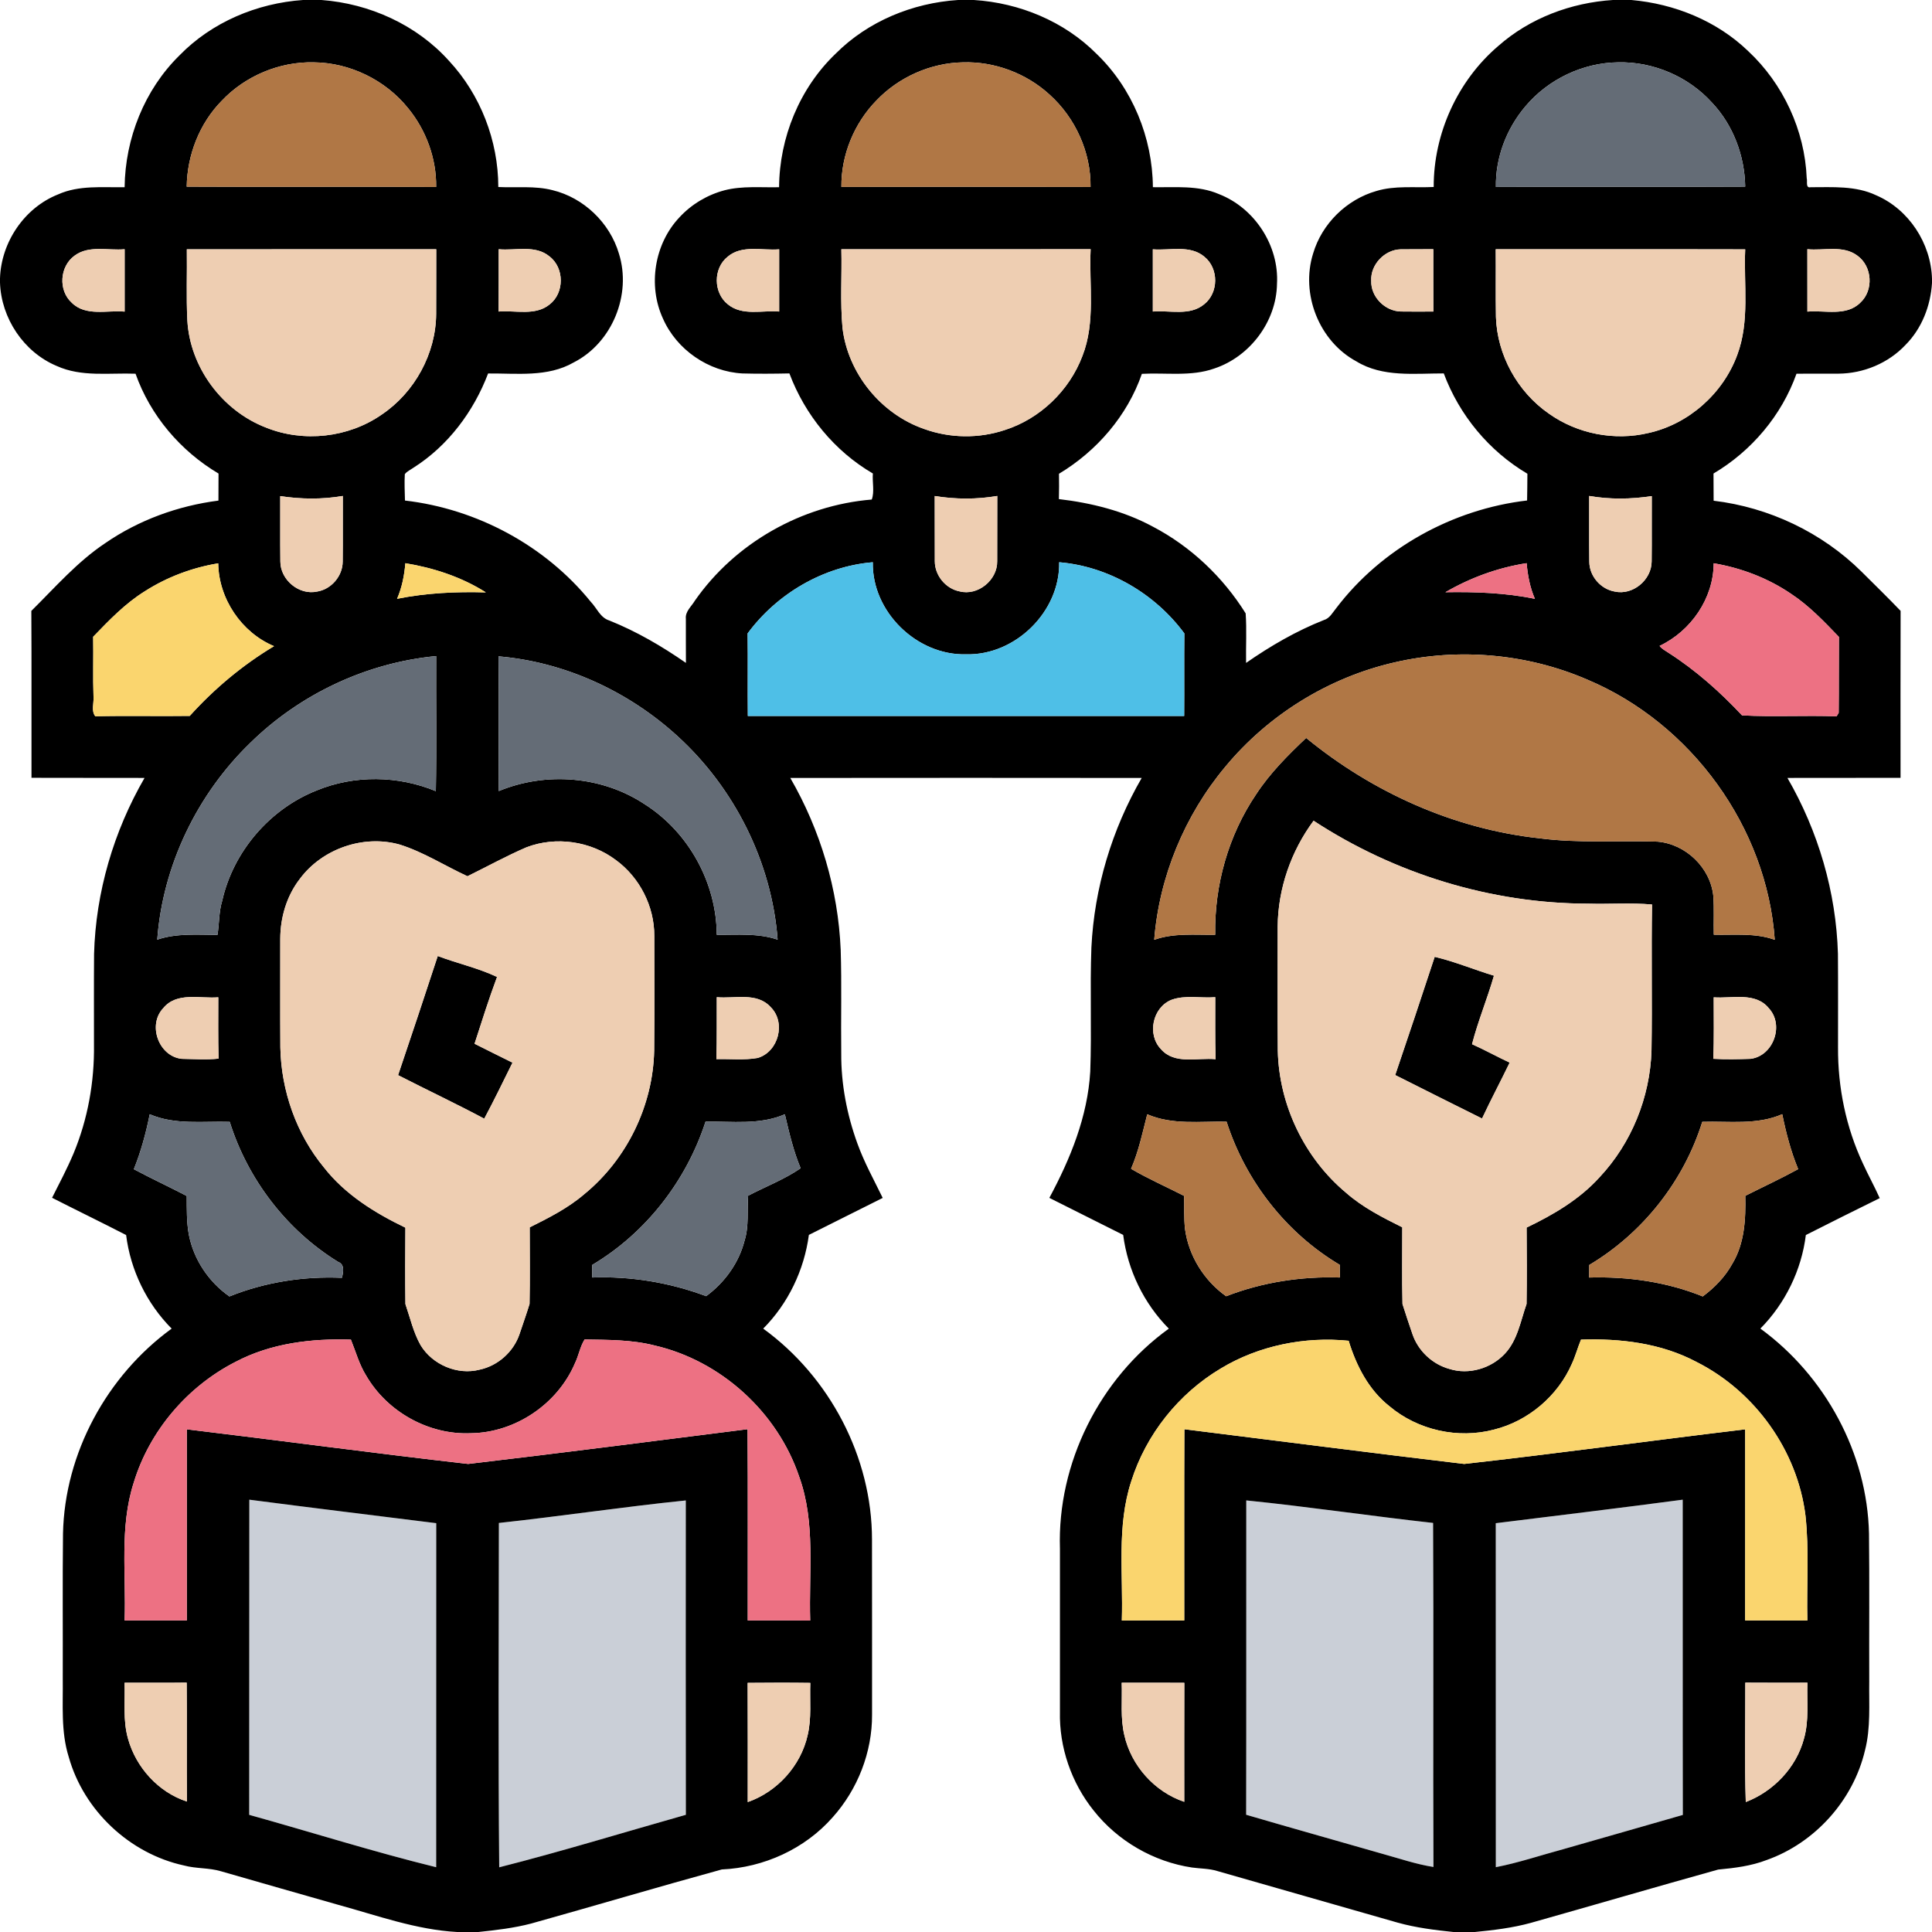 <svg xmlns="http://www.w3.org/2000/svg" width="640pt" height="640pt" viewBox="0 0 640 640"><g id="#cacfd7ff"><path fill="#cacfd7" opacity="1.00" d=" M 82.59 496.79 C 103.21 499.48 123.87 501.99 144.51 504.57 C 144.48 542.56 144.51 580.55 144.49 618.54 C 123.68 613.43 103.20 606.94 82.55 601.19 C 82.60 566.39 82.53 531.59 82.59 496.79 Z"></path><path fill="#cacfd7" opacity="1.00" d=" M 165.26 504.50 C 185.92 502.26 206.50 499.15 227.18 497.04 C 227.17 531.75 227.13 566.47 227.20 601.18 C 206.60 607.00 186.12 613.31 165.37 618.57 C 165.01 580.56 165.23 542.52 165.26 504.50 Z"></path><path fill="#cacfd7" opacity="1.00" d=" M 412.84 497.03 C 433.51 499.12 454.08 502.21 474.73 504.49 C 474.94 542.48 474.68 580.47 474.85 618.46 C 469.10 617.56 463.58 615.65 457.98 614.11 C 442.93 609.78 427.84 605.57 412.80 601.16 C 412.88 566.45 412.81 531.74 412.84 497.03 Z"></path><path fill="#cacfd7" opacity="1.00" d=" M 495.49 504.58 C 516.13 502.02 536.80 499.53 557.42 496.79 C 557.47 531.60 557.38 566.41 557.46 601.22 C 544.31 605.03 531.13 608.74 517.98 612.53 C 510.49 614.54 503.13 617.05 495.51 618.53 C 495.48 580.55 495.52 542.56 495.49 504.58 Z"></path></g><g id="#000000ff"><path fill="#000000" opacity="1.00" d=" M 100.39 0.00 L 106.49 0.00 C 122.44 1.19 138.00 8.20 148.74 20.16 C 159.18 31.39 165.06 46.63 165.07 61.95 C 171.04 62.25 177.14 61.48 183.01 62.99 C 193.36 65.49 202.00 73.79 205.02 83.99 C 209.31 97.59 202.79 113.58 190.05 120.06 C 181.42 125.03 171.19 123.64 161.69 123.72 C 156.90 136.33 148.41 147.69 136.94 154.95 C 135.98 155.64 134.81 156.11 134.10 157.08 C 133.93 159.99 134.08 162.90 134.15 165.81 C 157.95 168.57 180.59 180.70 195.69 199.34 C 197.71 201.43 198.85 204.64 201.85 205.55 C 210.85 209.15 219.26 214.07 227.22 219.59 C 227.22 214.72 227.18 209.85 227.20 204.98 C 226.94 202.57 229.03 200.92 230.16 199.02 C 243.48 179.88 265.57 167.38 288.78 165.48 C 289.75 162.88 288.91 159.68 289.15 156.85 C 276.42 149.42 266.66 137.46 261.50 123.70 C 256.32 123.81 251.13 123.85 245.95 123.71 C 234.70 123.12 224.16 115.86 219.62 105.55 C 214.56 94.59 216.77 80.77 225.08 71.99 C 229.08 67.65 234.36 64.52 240.06 63.02 C 245.95 61.52 252.07 62.16 258.08 62.02 C 258.20 45.58 264.87 29.21 276.79 17.81 C 287.49 7.05 302.32 0.97 317.38 0.00 L 322.62 0.00 C 337.70 0.95 352.53 7.06 363.24 17.83 C 375.12 29.25 381.79 45.59 381.91 62.01 C 389.24 62.13 396.92 61.30 403.84 64.32 C 415.63 68.92 423.76 81.40 423.02 94.07 C 422.82 106.52 414.04 118.16 402.26 122.07 C 394.54 124.81 386.26 123.40 378.26 123.84 C 373.44 137.72 363.34 149.41 350.80 156.94 C 350.85 159.73 350.85 162.53 350.77 165.33 C 361.52 166.59 372.22 169.25 381.81 174.41 C 394.43 181.00 405.12 191.13 412.64 203.19 C 413.02 208.64 412.68 214.13 412.78 219.60 C 420.84 213.99 429.38 209.03 438.52 205.41 C 440.47 204.87 441.41 202.95 442.61 201.50 C 457.69 181.64 481.17 168.68 505.87 165.79 C 505.95 162.84 505.93 159.88 505.97 156.93 C 493.26 149.42 483.42 137.52 478.27 123.70 C 468.55 123.69 458.03 125.04 449.33 119.72 C 436.95 113.05 430.77 97.34 434.99 83.97 C 437.90 74.10 446.08 66.09 455.95 63.27 C 462.12 61.40 468.60 62.26 474.93 61.94 C 474.88 44.26 482.84 26.75 496.29 15.26 C 506.75 6.00 520.44 0.88 534.31 0.00 L 540.41 0.00 C 554.69 1.26 568.70 6.90 579.10 16.92 C 590.70 27.75 597.87 43.19 598.50 59.06 C 598.81 59.99 598.01 62.42 599.81 62.02 C 607.09 62.03 614.72 61.47 621.50 64.69 C 632.34 69.36 639.66 80.60 640.00 92.35 L 640.00 93.75 C 639.53 101.31 636.62 108.83 631.23 114.25 C 625.54 120.31 617.29 123.73 609.00 123.78 C 604.37 123.81 599.73 123.74 595.11 123.80 C 590.20 137.62 580.21 149.41 567.62 156.86 C 567.62 159.86 567.63 162.86 567.66 165.87 C 585.97 168.05 603.51 176.36 616.63 189.34 C 620.97 193.66 625.36 197.94 629.60 202.36 C 629.54 220.79 629.58 239.23 629.58 257.67 C 617.09 257.71 604.60 257.66 592.11 257.70 C 602.33 275.36 608.25 295.53 608.84 315.94 C 608.92 326.29 608.86 336.64 608.87 346.98 C 608.79 360.21 611.51 373.50 617.15 385.50 C 618.90 389.34 620.96 393.04 622.68 396.90 C 614.49 400.91 606.35 405.01 598.21 409.12 C 596.77 420.74 591.38 431.78 583.15 440.11 C 604.61 455.76 618.56 481.38 619.13 508.02 C 619.31 524.34 619.15 540.66 619.21 556.98 C 619.10 564.59 619.73 572.35 617.81 579.80 C 613.92 596.37 601.25 610.48 585.22 616.16 C 580.08 618.14 574.60 618.81 569.16 619.32 C 548.45 625.09 527.82 631.13 507.13 636.97 C 501.07 638.64 494.81 639.39 488.56 640.00 L 481.47 640.00 C 475.27 639.36 469.06 638.58 463.04 636.91 C 443.11 631.19 423.17 625.53 403.24 619.80 C 400.53 618.96 397.66 619.02 394.87 618.64 C 382.16 616.74 370.26 609.87 362.30 599.78 C 354.92 590.59 350.84 578.79 351.12 567.01 C 351.12 549.01 351.12 531.01 351.12 513.02 C 350.21 484.72 364.26 456.66 387.19 440.13 C 378.91 431.79 373.57 420.73 372.07 409.08 C 363.93 404.97 355.75 400.93 347.61 396.81 C 354.59 383.84 360.29 369.86 361.16 354.98 C 361.67 341.28 361.03 327.56 361.54 313.86 C 362.50 294.15 368.33 274.78 378.20 257.71 C 339.40 257.66 300.60 257.67 261.80 257.71 C 271.79 275.01 277.65 294.67 278.49 314.64 C 278.85 326.09 278.53 337.55 278.67 349.00 C 278.61 359.12 280.55 369.22 284.00 378.73 C 286.25 385.01 289.50 390.85 292.41 396.83 C 284.26 400.93 276.09 404.97 267.95 409.08 C 266.40 420.71 261.10 431.79 252.82 440.12 C 274.85 456.10 288.86 482.69 288.86 509.98 C 288.90 529.31 288.87 548.65 288.88 567.98 C 288.95 580.41 284.13 592.73 275.85 601.98 C 266.63 612.48 253.01 618.66 239.11 619.28 C 218.01 625.07 197.03 631.31 175.95 637.20 C 170.23 638.70 164.33 639.38 158.46 640.00 L 151.43 640.00 C 137.82 639.25 124.98 634.53 111.96 630.97 C 99.06 627.28 86.15 623.63 73.27 619.90 C 69.26 618.68 64.97 619.06 60.93 617.96 C 42.95 614.05 27.73 599.75 22.77 582.01 C 20.12 573.60 20.91 564.71 20.79 556.03 C 20.84 540.02 20.69 524.01 20.87 508.00 C 21.43 481.37 35.40 455.74 56.86 440.12 C 48.60 431.80 43.23 420.75 41.78 409.12 C 33.65 404.93 25.41 400.94 17.25 396.78 C 19.69 391.94 22.23 387.15 24.34 382.15 C 29.08 370.77 31.30 358.39 31.13 346.07 C 31.14 336.06 31.08 326.05 31.16 316.03 C 31.71 295.59 37.65 275.38 47.88 257.70 C 35.40 257.65 22.91 257.72 10.43 257.66 C 10.39 239.23 10.49 220.80 10.38 202.37 C 18.26 194.58 25.61 186.08 34.90 179.90 C 46.01 172.25 59.01 167.54 72.36 165.83 C 72.36 162.84 72.37 159.85 72.39 156.87 C 59.80 149.40 49.79 137.64 44.90 123.80 C 36.18 123.47 27.00 124.97 18.79 121.23 C 7.86 116.66 0.40 105.43 0.00 93.64 L 0.00 92.22 C 0.38 80.25 8.06 68.83 19.24 64.40 C 26.17 61.28 33.91 62.14 41.28 62.02 C 41.47 45.86 47.84 29.77 59.40 18.40 C 70.12 7.36 85.12 1.05 100.39 0.00 M 73.44 33.39 C 66.06 40.91 62.02 51.34 61.85 61.83 C 89.39 61.99 116.94 61.76 144.48 61.94 C 144.60 52.52 141.17 43.13 135.20 35.86 C 127.70 26.52 115.93 20.77 103.96 20.65 C 92.60 20.37 81.24 25.14 73.44 33.39 M 290.33 33.28 C 282.94 40.84 278.63 51.34 278.72 61.92 C 306.23 61.86 333.75 61.85 361.26 61.93 C 361.39 50.40 356.23 39.02 347.67 31.33 C 339.96 24.27 329.45 20.33 318.99 20.65 C 308.27 20.84 297.73 25.53 290.33 33.28 M 505.32 35.22 C 499.05 42.59 495.37 52.23 495.54 61.93 C 523.06 61.77 550.59 61.98 578.12 61.82 C 577.94 51.61 574.16 41.44 567.11 33.99 C 559.29 25.35 547.63 20.37 535.99 20.65 C 524.30 20.79 512.83 26.28 505.32 35.22 M 165.20 82.56 C 165.17 89.44 165.24 96.32 165.17 103.20 C 170.77 102.74 177.30 104.72 182.05 100.86 C 187.01 97.05 186.99 88.74 182.03 84.95 C 177.31 81.01 170.79 83.09 165.20 82.56 M 454.24 93.05 C 454.07 98.34 458.78 103.07 464.02 103.19 C 467.61 103.26 471.22 103.20 474.82 103.20 C 474.77 96.32 474.82 89.44 474.80 82.55 C 471.18 82.60 467.56 82.53 463.95 82.59 C 458.64 82.73 453.93 87.70 454.24 93.05 M 24.70 84.69 C 19.76 88.25 19.23 96.18 23.78 100.29 C 28.43 104.90 35.47 102.70 41.29 103.22 C 41.28 96.33 41.28 89.45 41.29 82.56 C 35.78 83.07 29.49 81.13 24.70 84.69 M 61.89 82.59 C 62.00 90.42 61.67 98.27 62.06 106.09 C 62.91 121.67 73.60 136.05 88.12 141.64 C 100.55 146.65 115.40 145.01 126.41 137.36 C 137.35 130.02 144.42 117.14 144.48 103.94 C 144.54 96.81 144.47 89.68 144.51 82.56 C 116.97 82.60 89.43 82.54 61.89 82.59 M 241.07 85.02 C 236.20 88.87 236.27 97.02 241.14 100.84 C 245.92 104.74 252.48 102.73 258.11 103.20 C 258.11 96.33 258.11 89.46 258.11 82.59 C 252.45 83.06 245.83 81.01 241.07 85.02 M 278.71 82.57 C 278.92 91.24 278.29 99.97 279.09 108.61 C 280.87 123.68 291.82 137.15 306.14 142.10 C 314.68 145.20 324.26 145.32 332.88 142.44 C 344.55 138.71 354.23 129.39 358.56 117.94 C 362.99 106.67 360.72 94.34 361.29 82.55 C 333.76 82.59 306.24 82.57 278.71 82.57 M 381.89 82.59 C 381.89 89.46 381.88 96.33 381.89 103.20 C 387.52 102.73 394.10 104.75 398.87 100.81 C 403.72 97.01 403.77 88.95 398.99 85.06 C 394.22 81.02 387.57 83.05 381.89 82.59 M 495.48 82.56 C 495.55 90.03 495.42 97.51 495.55 104.98 C 495.94 117.60 502.68 129.80 513.05 136.99 C 522.49 143.73 534.86 146.13 546.15 143.42 C 559.43 140.45 570.79 130.35 575.48 117.59 C 579.68 106.41 577.60 94.25 578.12 82.60 C 550.57 82.53 523.03 82.61 495.48 82.56 M 598.71 82.55 C 598.73 89.44 598.70 96.33 598.72 103.22 C 604.54 102.71 611.59 104.89 616.24 100.28 C 620.74 96.16 620.23 88.24 615.30 84.70 C 610.52 81.10 604.21 83.10 598.71 82.55 M 92.83 164.34 C 92.87 171.56 92.78 178.79 92.87 186.02 C 92.89 192.11 99.08 197.27 105.06 195.96 C 109.76 195.21 113.51 190.81 113.52 186.05 C 113.60 178.80 113.52 171.54 113.56 164.29 C 106.70 165.47 99.70 165.38 92.83 164.34 M 526.44 164.29 C 526.48 171.56 526.39 178.83 526.48 186.10 C 526.49 190.83 530.25 195.17 534.90 195.96 C 540.89 197.30 547.09 192.11 547.13 186.02 C 547.22 178.80 547.12 171.57 547.17 164.34 C 540.29 165.38 533.30 165.48 526.44 164.29 M 309.64 164.31 C 309.68 171.51 309.63 178.72 309.67 185.93 C 309.67 190.63 313.26 195.00 317.87 195.90 C 323.93 197.48 330.43 192.15 330.33 185.93 C 330.38 178.72 330.31 171.50 330.36 164.29 C 323.50 165.46 316.51 165.42 309.64 164.31 M 47.98 195.86 C 41.47 199.90 36.14 205.47 30.86 210.94 C 30.98 217.62 30.74 224.30 30.98 230.98 C 31.11 233.06 30.17 235.48 31.57 237.28 C 42.00 237.03 52.43 237.30 62.86 237.15 C 70.98 228.15 80.38 220.28 90.78 214.05 C 79.98 209.54 72.44 198.31 72.29 186.61 C 63.67 188.03 55.34 191.15 47.98 195.86 M 134.28 186.57 C 133.95 190.61 133.15 194.62 131.54 198.36 C 141.21 196.42 151.10 195.95 160.95 196.24 C 152.91 191.14 143.65 188.11 134.28 186.57 M 247.66 209.83 C 247.78 218.95 247.63 228.06 247.73 237.17 C 295.91 237.19 344.09 237.19 392.27 237.18 C 392.35 228.06 392.23 218.94 392.33 209.83 C 382.62 196.65 367.24 187.63 350.87 186.25 C 351.18 202.61 336.34 217.17 320.02 216.75 C 303.70 217.17 288.79 202.63 289.13 186.25 C 272.76 187.62 257.37 196.66 247.66 209.83 M 478.81 196.18 C 488.73 196.02 498.70 196.36 508.45 198.37 C 506.83 194.62 506.06 190.61 505.72 186.56 C 496.23 188.03 487.10 191.36 478.81 196.18 M 549.76 213.96 C 550.51 214.99 551.71 215.56 552.75 216.27 C 561.75 222.04 569.79 229.19 577.08 236.98 C 587.46 237.53 597.96 236.91 608.39 237.29 C 608.56 237.00 608.92 236.43 609.09 236.14 C 609.18 227.76 609.10 219.37 609.17 210.99 C 604.24 205.86 599.29 200.65 593.32 196.72 C 585.65 191.50 576.81 188.14 567.68 186.59 C 567.65 198.20 560.15 209.04 549.76 213.96 M 461.99 219.42 C 440.19 224.39 420.18 236.76 405.92 253.97 C 392.44 270.07 384.02 290.38 382.35 311.32 C 388.84 309.01 395.80 309.74 402.55 309.66 C 402.26 293.25 406.90 276.73 416.12 263.11 C 420.69 256.11 426.64 250.17 432.68 244.45 C 454.66 262.46 481.59 274.61 509.93 277.69 C 522.90 279.38 536.00 278.41 549.03 278.80 C 558.42 279.55 566.66 287.48 567.57 296.89 C 567.86 301.13 567.62 305.38 567.72 309.63 C 574.47 309.80 581.42 308.97 587.91 311.32 C 585.30 274.06 560.27 239.68 525.93 225.18 C 505.95 216.52 483.19 214.51 461.99 219.42 M 82.99 246.01 C 65.30 263.09 53.91 286.71 52.09 311.27 C 58.52 309.09 65.37 309.66 72.04 309.70 C 72.66 305.95 72.47 302.09 73.60 298.41 C 77.26 282.07 89.39 267.95 104.96 261.82 C 117.45 256.68 131.93 256.91 144.38 262.08 C 144.65 247.17 144.42 232.25 144.49 217.34 C 121.52 219.51 99.46 229.87 82.99 246.01 M 165.14 217.43 C 165.30 232.30 165.12 247.18 165.23 262.05 C 180.81 255.59 199.48 257.05 213.58 266.42 C 228.11 275.65 237.36 292.45 237.44 309.66 C 244.18 309.72 251.10 309.06 257.60 311.27 C 255.66 285.60 243.31 260.99 224.28 243.71 C 208.07 228.95 187.04 219.27 165.14 217.43 M 435.14 271.88 C 427.67 281.96 423.35 294.36 423.25 306.93 C 423.26 320.63 423.17 334.32 423.29 348.02 C 423.67 365.99 432.10 383.61 445.91 395.13 C 451.42 399.98 458.00 403.31 464.52 406.56 C 464.54 415.02 464.39 423.50 464.59 431.96 C 465.62 435.29 466.76 438.59 467.88 441.90 C 469.74 447.46 474.48 451.93 480.15 453.48 C 486.55 455.51 493.93 453.32 498.48 448.46 C 502.72 443.96 503.70 437.59 505.69 431.96 C 505.82 423.53 505.77 415.08 505.71 406.65 C 514.57 402.40 523.23 397.33 529.88 389.97 C 540.47 378.68 546.60 363.48 547.08 348.03 C 547.34 331.90 546.98 315.76 547.26 299.63 C 540.23 299.00 533.11 299.56 526.06 299.35 C 493.92 299.30 462.00 289.45 435.14 271.88 M 99.26 291.23 C 94.93 296.86 92.86 303.96 92.84 311.01 C 92.86 323.01 92.79 335.00 92.87 347.00 C 93.16 361.33 98.13 375.58 107.27 386.68 C 114.28 395.68 124.14 401.79 134.29 406.68 C 134.23 415.11 134.19 423.56 134.30 431.99 C 135.87 436.56 136.94 441.39 139.33 445.61 C 143.25 452.08 151.55 455.63 158.91 453.71 C 164.98 452.41 170.16 447.76 172.12 441.87 C 173.22 438.56 174.41 435.27 175.42 431.94 C 175.59 423.49 175.47 415.03 175.47 406.58 C 181.78 403.43 188.15 400.22 193.54 395.59 C 207.65 384.07 216.32 366.25 216.70 348.03 C 216.83 335.37 216.75 322.71 216.74 310.04 C 216.79 300.27 211.90 290.65 204.01 284.90 C 195.69 278.62 184.14 276.95 174.40 280.68 C 167.73 283.55 161.36 287.07 154.85 290.27 C 147.37 286.82 140.34 282.28 132.46 279.79 C 120.42 276.37 106.66 281.17 99.26 291.23 M 237.44 330.33 C 237.39 337.17 237.53 344.01 237.31 350.85 C 241.86 350.73 246.49 351.26 251.00 350.46 C 257.91 348.41 260.44 338.72 255.30 333.62 C 250.72 328.56 243.39 330.90 237.44 330.33 M 388.11 331.19 C 381.81 333.67 379.89 342.65 384.56 347.52 C 389.11 352.79 396.66 350.27 402.69 350.88 C 402.47 344.03 402.60 337.18 402.57 330.33 C 397.77 330.73 392.71 329.53 388.11 331.19 M 54.07 333.97 C 48.81 339.54 52.57 349.91 60.18 350.75 C 64.24 350.81 68.46 351.13 72.41 350.68 C 72.22 343.91 72.31 337.14 72.31 330.37 C 66.22 330.87 58.54 328.49 54.07 333.97 M 567.69 330.38 C 567.66 337.16 567.85 343.96 567.54 350.74 C 571.63 350.99 575.80 350.89 579.92 350.75 C 587.45 349.79 591.11 339.60 585.97 334.02 C 581.52 328.50 573.79 330.83 567.69 330.38 M 49.60 369.11 C 48.36 375.31 46.70 381.44 44.34 387.31 C 50.11 390.40 56.06 393.15 61.86 396.18 C 61.88 400.43 61.79 404.71 62.54 408.92 C 64.13 417.19 69.11 424.65 76.00 429.46 C 87.78 424.72 100.58 422.73 113.25 423.29 C 113.74 421.52 114.24 418.81 112.03 418.03 C 94.98 407.54 82.09 390.70 76.10 371.63 C 67.25 371.35 57.99 372.74 49.60 369.11 M 233.72 371.56 C 227.34 391.20 213.95 408.45 196.17 419.03 C 196.17 420.41 196.17 421.80 196.17 423.19 C 209.03 422.73 221.88 424.85 233.92 429.37 C 240.06 424.86 244.77 418.36 246.65 410.95 C 248.15 406.13 247.46 401.04 247.82 396.10 C 253.60 393.07 259.87 390.69 265.22 387.00 C 262.82 381.25 261.41 375.16 259.99 369.12 C 251.69 372.73 242.49 371.41 233.72 371.56 M 380.04 369.12 C 378.48 375.20 377.19 381.39 374.68 387.18 C 380.35 390.50 386.39 393.15 392.25 396.15 C 392.37 399.82 392.14 403.50 392.56 407.16 C 393.76 416.05 398.88 424.22 406.17 429.40 C 418.14 424.75 431.01 422.78 443.84 423.19 C 443.82 421.79 443.81 420.39 443.81 418.99 C 426.04 408.45 412.63 391.20 406.32 371.57 C 397.54 371.40 388.35 372.73 380.04 369.12 M 563.90 371.62 C 557.75 391.31 544.18 408.48 526.46 419.04 C 526.45 420.42 526.44 421.80 526.44 423.20 C 539.23 422.83 552.15 424.63 564.05 429.46 C 567.97 426.56 571.46 422.98 573.82 418.69 C 577.94 411.92 578.31 403.83 578.15 396.13 C 583.99 393.18 589.94 390.44 595.67 387.29 C 593.25 381.44 591.65 375.28 590.39 369.09 C 582.03 372.76 572.75 371.34 563.90 371.62 M 78.05 451.12 C 62.09 459.26 49.54 473.95 44.31 491.11 C 39.53 505.88 41.83 521.57 41.28 536.79 C 48.15 536.77 55.02 536.79 61.89 536.78 C 61.88 515.68 61.89 494.58 61.89 473.48 C 92.96 477.21 123.99 481.42 155.09 484.95 C 185.96 481.32 216.79 477.34 247.63 473.44 C 247.80 494.55 247.66 515.67 247.70 536.79 C 254.59 536.79 261.49 536.74 268.39 536.82 C 267.89 520.95 270.25 504.49 264.76 489.22 C 257.56 467.83 238.87 450.78 216.86 445.71 C 209.28 443.77 201.41 443.85 193.65 443.72 C 192.14 446.15 191.70 449.05 190.45 451.62 C 184.70 465.10 170.70 474.58 156.02 474.77 C 142.10 475.41 128.28 467.72 121.30 455.69 C 118.99 452.00 117.86 447.77 116.24 443.77 C 103.18 443.35 89.76 444.95 78.05 451.12 M 404.40 453.33 C 390.42 461.65 379.64 475.18 374.74 490.70 C 369.87 505.59 372.11 521.44 371.62 536.81 C 378.52 536.75 385.41 536.79 392.30 536.79 C 392.32 515.68 392.24 494.56 392.34 473.45 C 423.24 477.28 454.12 481.29 485.04 484.95 C 516.10 481.47 547.08 477.20 578.11 473.49 C 578.11 494.59 578.13 515.69 578.10 536.78 C 584.97 536.79 591.84 536.77 598.71 536.80 C 598.43 525.20 599.35 513.55 598.08 502.01 C 595.39 480.47 581.33 460.90 561.99 451.16 C 550.27 444.93 536.81 443.33 523.72 443.77 C 522.63 446.41 521.90 449.18 520.70 451.77 C 516.03 462.46 506.24 470.75 494.92 473.57 C 482.99 476.73 469.67 473.77 460.23 465.80 C 453.37 460.38 449.27 452.37 446.76 444.15 C 432.31 442.68 416.99 445.71 404.40 453.33 M 82.59 496.79 C 82.53 531.59 82.60 566.39 82.55 601.19 C 103.20 606.94 123.68 613.43 144.49 618.54 C 144.51 580.55 144.48 542.56 144.51 504.57 C 123.87 501.99 103.21 499.48 82.59 496.79 M 165.26 504.50 C 165.23 542.52 165.01 580.56 165.37 618.57 C 186.12 613.31 206.60 607.00 227.20 601.18 C 227.13 566.47 227.17 531.75 227.18 497.04 C 206.50 499.15 185.92 502.26 165.26 504.50 M 412.84 497.03 C 412.81 531.74 412.88 566.45 412.80 601.16 C 427.84 605.57 442.93 609.78 457.98 614.11 C 463.58 615.65 469.10 617.56 474.85 618.46 C 474.68 580.47 474.94 542.48 474.73 504.49 C 454.08 502.21 433.51 499.12 412.84 497.03 M 495.49 504.58 C 495.52 542.56 495.48 580.55 495.51 618.53 C 503.13 617.05 510.49 614.54 517.98 612.53 C 531.13 608.74 544.31 605.03 557.46 601.22 C 557.38 566.41 557.47 531.60 557.42 496.79 C 536.80 499.53 516.13 502.02 495.49 504.58 M 41.27 557.44 C 41.46 563.61 40.69 569.94 42.41 575.97 C 45.04 585.49 52.49 593.73 61.94 596.79 C 61.79 583.66 61.99 570.52 61.84 557.39 C 54.98 557.49 48.13 557.39 41.27 557.44 M 247.67 557.47 C 247.74 570.64 247.69 583.80 247.70 596.96 C 257.47 593.54 265.25 584.97 267.53 574.86 C 268.90 569.16 268.21 563.27 268.43 557.48 C 261.51 557.38 254.59 557.41 247.67 557.47 M 578.16 557.40 C 578.18 570.58 577.88 583.79 578.31 596.95 C 587.52 593.40 595.04 585.54 597.59 575.94 C 599.32 569.91 598.52 563.59 598.73 557.42 C 591.87 557.43 585.01 557.45 578.16 557.40 M 371.58 557.43 C 371.79 563.22 371.09 569.12 372.46 574.82 C 374.73 584.91 382.48 593.58 392.30 596.88 C 392.30 583.74 392.27 570.59 392.32 557.45 C 385.40 557.40 378.49 557.45 371.58 557.43 Z"></path><path fill="#000000" opacity="1.00" d=" M 131.87 356.16 C 136.30 343.02 140.71 329.87 145.01 316.69 C 151.49 319.15 158.45 320.67 164.65 323.63 C 161.93 330.92 159.60 338.36 157.20 345.76 C 161.40 347.83 165.56 349.97 169.77 352.02 C 166.70 358.23 163.68 364.47 160.41 370.58 C 151.01 365.56 141.35 361.02 131.87 356.16 Z"></path><path fill="#000000" opacity="1.00" d=" M 475.26 316.96 C 481.94 318.54 488.32 321.22 494.89 323.21 C 492.69 330.84 489.61 338.23 487.63 345.90 C 491.85 347.79 495.90 350.05 500.10 352.00 C 497.10 358.21 493.86 364.29 490.94 370.53 C 481.35 365.73 471.75 360.97 462.18 356.13 C 466.62 343.10 470.95 330.03 475.26 316.96 Z"></path></g><g id="#b07745ff"><path fill="#b07745" opacity="1.00" d=" M 73.44 33.39 C 81.24 25.14 92.60 20.37 103.96 20.65 C 115.93 20.77 127.70 26.52 135.20 35.86 C 141.17 43.13 144.60 52.52 144.48 61.94 C 116.94 61.76 89.39 61.99 61.85 61.83 C 62.02 51.34 66.06 40.91 73.44 33.39 Z"></path><path fill="#b07745" opacity="1.00" d=" M 290.33 33.28 C 297.73 25.53 308.27 20.84 318.99 20.65 C 329.45 20.33 339.96 24.27 347.67 31.33 C 356.23 39.02 361.39 50.40 361.26 61.93 C 333.75 61.85 306.23 61.86 278.72 61.92 C 278.63 51.34 282.94 40.84 290.33 33.28 Z"></path><path fill="#b07745" opacity="1.00" d=" M 461.99 219.42 C 483.19 214.51 505.95 216.52 525.93 225.18 C 560.27 239.68 585.30 274.06 587.91 311.32 C 581.42 308.97 574.47 309.80 567.72 309.63 C 567.62 305.38 567.86 301.13 567.57 296.89 C 566.66 287.48 558.42 279.55 549.03 278.80 C 536.00 278.41 522.90 279.38 509.93 277.69 C 481.59 274.61 454.66 262.46 432.68 244.45 C 426.64 250.17 420.69 256.11 416.12 263.11 C 406.90 276.73 402.26 293.25 402.55 309.66 C 395.80 309.74 388.84 309.01 382.35 311.32 C 384.02 290.38 392.44 270.07 405.92 253.97 C 420.18 236.76 440.19 224.39 461.99 219.42 Z"></path><path fill="#b07745" opacity="1.00" d=" M 380.04 369.12 C 388.35 372.73 397.54 371.40 406.32 371.57 C 412.63 391.20 426.04 408.45 443.81 418.99 C 443.81 420.39 443.82 421.79 443.84 423.19 C 431.01 422.78 418.14 424.75 406.17 429.40 C 398.88 424.22 393.76 416.05 392.56 407.16 C 392.14 403.50 392.37 399.82 392.25 396.15 C 386.39 393.15 380.35 390.50 374.68 387.18 C 377.19 381.39 378.48 375.20 380.04 369.12 Z"></path><path fill="#b07745" opacity="1.00" d=" M 563.90 371.62 C 572.75 371.34 582.03 372.76 590.39 369.09 C 591.65 375.28 593.25 381.44 595.67 387.29 C 589.94 390.44 583.99 393.18 578.15 396.13 C 578.31 403.83 577.94 411.92 573.82 418.69 C 571.46 422.98 567.97 426.56 564.05 429.46 C 552.15 424.63 539.23 422.83 526.44 423.20 C 526.44 421.80 526.45 420.42 526.46 419.04 C 544.18 408.48 557.75 391.31 563.90 371.62 Z"></path></g><g id="#646c76ff"><path fill="#646c76" opacity="1.00" d=" M 505.32 35.22 C 512.83 26.28 524.30 20.79 535.99 20.65 C 547.63 20.37 559.29 25.35 567.11 33.99 C 574.16 41.44 577.94 51.61 578.12 61.82 C 550.59 61.98 523.06 61.77 495.54 61.93 C 495.37 52.23 499.05 42.59 505.32 35.22 Z"></path><path fill="#646c76" opacity="1.00" d=" M 82.99 246.01 C 99.46 229.87 121.52 219.51 144.49 217.34 C 144.42 232.25 144.65 247.17 144.38 262.08 C 131.93 256.91 117.45 256.68 104.96 261.82 C 89.39 267.95 77.26 282.07 73.60 298.41 C 72.47 302.09 72.66 305.95 72.04 309.70 C 65.37 309.66 58.52 309.09 52.09 311.27 C 53.91 286.71 65.30 263.09 82.99 246.01 Z"></path><path fill="#646c76" opacity="1.00" d=" M 165.14 217.43 C 187.04 219.27 208.07 228.95 224.28 243.71 C 243.31 260.99 255.66 285.60 257.60 311.27 C 251.10 309.06 244.18 309.72 237.44 309.66 C 237.36 292.45 228.11 275.65 213.58 266.42 C 199.48 257.05 180.81 255.59 165.23 262.05 C 165.12 247.18 165.30 232.30 165.14 217.43 Z"></path><path fill="#646c76" opacity="1.00" d=" M 49.60 369.11 C 57.99 372.74 67.25 371.35 76.10 371.63 C 82.09 390.70 94.98 407.54 112.03 418.03 C 114.24 418.81 113.74 421.52 113.25 423.29 C 100.58 422.73 87.78 424.72 76.00 429.46 C 69.11 424.65 64.13 417.19 62.54 408.92 C 61.79 404.71 61.88 400.43 61.86 396.18 C 56.06 393.15 50.11 390.40 44.34 387.31 C 46.70 381.44 48.36 375.31 49.60 369.11 Z"></path><path fill="#646c76" opacity="1.00" d=" M 233.72 371.56 C 242.49 371.41 251.69 372.73 259.99 369.12 C 261.41 375.16 262.82 381.25 265.22 387.00 C 259.87 390.69 253.60 393.07 247.82 396.10 C 247.46 401.04 248.15 406.13 246.65 410.95 C 244.77 418.36 240.06 424.86 233.92 429.37 C 221.88 424.85 209.03 422.73 196.17 423.19 C 196.17 421.80 196.17 420.41 196.17 419.03 C 213.95 408.45 227.34 391.20 233.72 371.56 Z"></path></g><g id="#eeceb2ff"><path fill="#eeceb2" opacity="1.00" d=" M 165.20 82.56 C 170.79 83.09 177.31 81.01 182.03 84.95 C 186.99 88.74 187.01 97.05 182.05 100.86 C 177.30 104.72 170.77 102.74 165.17 103.20 C 165.24 96.32 165.17 89.44 165.20 82.56 Z"></path><path fill="#eeceb2" opacity="1.00" d=" M 454.24 93.05 C 453.93 87.70 458.64 82.73 463.95 82.59 C 467.56 82.53 471.18 82.60 474.80 82.55 C 474.82 89.44 474.77 96.32 474.82 103.20 C 471.22 103.20 467.61 103.26 464.02 103.19 C 458.78 103.07 454.07 98.34 454.24 93.05 Z"></path><path fill="#eeceb2" opacity="1.00" d=" M 24.70 84.69 C 29.49 81.13 35.78 83.07 41.29 82.56 C 41.28 89.45 41.28 96.33 41.29 103.22 C 35.47 102.70 28.43 104.90 23.78 100.29 C 19.23 96.18 19.76 88.25 24.70 84.69 Z"></path><path fill="#eeceb2" opacity="1.00" d=" M 61.89 82.59 C 89.43 82.54 116.97 82.60 144.51 82.56 C 144.47 89.68 144.54 96.81 144.48 103.94 C 144.42 117.14 137.35 130.02 126.41 137.36 C 115.40 145.01 100.55 146.65 88.12 141.64 C 73.60 136.05 62.91 121.67 62.06 106.09 C 61.67 98.27 62.00 90.42 61.89 82.59 Z"></path><path fill="#eeceb2" opacity="1.00" d=" M 241.07 85.02 C 245.83 81.01 252.45 83.06 258.11 82.59 C 258.11 89.46 258.11 96.33 258.11 103.20 C 252.48 102.73 245.92 104.74 241.14 100.84 C 236.27 97.02 236.20 88.87 241.07 85.02 Z"></path><path fill="#eeceb2" opacity="1.00" d=" M 278.71 82.57 C 306.24 82.57 333.76 82.59 361.29 82.55 C 360.72 94.34 362.99 106.67 358.56 117.94 C 354.23 129.39 344.55 138.71 332.88 142.44 C 324.26 145.32 314.68 145.20 306.14 142.10 C 291.82 137.15 280.87 123.68 279.09 108.61 C 278.29 99.97 278.92 91.24 278.71 82.57 Z"></path><path fill="#eeceb2" opacity="1.00" d=" M 381.89 82.59 C 387.57 83.05 394.22 81.02 398.99 85.06 C 403.77 88.95 403.72 97.01 398.87 100.81 C 394.10 104.75 387.52 102.73 381.89 103.20 C 381.88 96.33 381.89 89.46 381.89 82.59 Z"></path><path fill="#eeceb2" opacity="1.00" d=" M 495.48 82.56 C 523.03 82.61 550.57 82.53 578.12 82.60 C 577.60 94.25 579.68 106.41 575.48 117.59 C 570.79 130.35 559.43 140.45 546.15 143.42 C 534.86 146.13 522.49 143.73 513.05 136.99 C 502.68 129.80 495.94 117.60 495.55 104.98 C 495.42 97.51 495.55 90.03 495.48 82.56 Z"></path><path fill="#eeceb2" opacity="1.00" d=" M 598.71 82.55 C 604.21 83.10 610.52 81.10 615.30 84.70 C 620.23 88.24 620.74 96.16 616.24 100.28 C 611.59 104.89 604.54 102.71 598.72 103.22 C 598.70 96.33 598.73 89.44 598.71 82.55 Z"></path><path fill="#eeceb2" opacity="1.00" d=" M 92.83 164.34 C 99.70 165.38 106.70 165.47 113.56 164.29 C 113.52 171.54 113.60 178.80 113.52 186.05 C 113.51 190.81 109.76 195.21 105.06 195.96 C 99.08 197.27 92.89 192.11 92.87 186.02 C 92.78 178.79 92.87 171.56 92.83 164.34 Z"></path><path fill="#eeceb2" opacity="1.00" d=" M 526.44 164.29 C 533.30 165.48 540.29 165.38 547.17 164.34 C 547.12 171.57 547.22 178.80 547.13 186.02 C 547.09 192.11 540.89 197.30 534.90 195.96 C 530.25 195.17 526.49 190.83 526.48 186.10 C 526.39 178.83 526.48 171.56 526.44 164.29 Z"></path><path fill="#eeceb2" opacity="1.00" d=" M 309.64 164.31 C 316.51 165.42 323.50 165.46 330.36 164.29 C 330.31 171.50 330.38 178.72 330.33 185.93 C 330.43 192.15 323.93 197.48 317.87 195.90 C 313.26 195.00 309.67 190.63 309.67 185.93 C 309.63 178.72 309.68 171.51 309.64 164.31 Z"></path><path fill="#eeceb2" opacity="1.00" d=" M 435.14 271.88 C 462.00 289.45 493.92 299.30 526.06 299.35 C 533.11 299.56 540.23 299.00 547.26 299.63 C 546.98 315.76 547.34 331.90 547.08 348.03 C 546.60 363.48 540.47 378.68 529.88 389.97 C 523.23 397.33 514.57 402.40 505.71 406.65 C 505.77 415.08 505.82 423.53 505.69 431.96 C 503.70 437.59 502.72 443.96 498.48 448.46 C 493.93 453.32 486.55 455.51 480.15 453.48 C 474.48 451.93 469.74 447.46 467.88 441.90 C 466.76 438.59 465.62 435.29 464.59 431.96 C 464.39 423.50 464.54 415.02 464.52 406.56 C 458.00 403.31 451.42 399.98 445.91 395.13 C 432.10 383.61 423.67 365.99 423.29 348.02 C 423.17 334.32 423.26 320.63 423.25 306.93 C 423.35 294.36 427.67 281.96 435.14 271.88 M 475.26 316.96 C 470.95 330.03 466.62 343.10 462.18 356.13 C 471.75 360.97 481.35 365.73 490.94 370.53 C 493.86 364.29 497.10 358.21 500.10 352.00 C 495.90 350.05 491.85 347.79 487.63 345.90 C 489.61 338.23 492.69 330.84 494.89 323.21 C 488.32 321.22 481.94 318.54 475.26 316.96 Z"></path><path fill="#eeceb2" opacity="1.00" d=" M 99.26 291.23 C 106.66 281.17 120.42 276.37 132.46 279.79 C 140.34 282.28 147.37 286.82 154.85 290.27 C 161.36 287.07 167.73 283.55 174.40 280.68 C 184.14 276.95 195.69 278.62 204.01 284.90 C 211.90 290.65 216.79 300.27 216.74 310.04 C 216.75 322.71 216.83 335.37 216.70 348.03 C 216.32 366.25 207.65 384.07 193.54 395.59 C 188.15 400.22 181.78 403.43 175.47 406.58 C 175.47 415.03 175.59 423.49 175.42 431.94 C 174.41 435.27 173.22 438.56 172.12 441.87 C 170.16 447.76 164.98 452.41 158.91 453.71 C 151.55 455.63 143.25 452.08 139.33 445.61 C 136.94 441.39 135.87 436.56 134.30 431.99 C 134.19 423.56 134.23 415.11 134.29 406.68 C 124.14 401.79 114.28 395.68 107.27 386.68 C 98.13 375.58 93.16 361.33 92.87 347.00 C 92.79 335.00 92.86 323.01 92.84 311.01 C 92.86 303.96 94.93 296.86 99.26 291.23 M 131.87 356.16 C 141.35 361.02 151.01 365.56 160.41 370.58 C 163.68 364.47 166.70 358.23 169.77 352.02 C 165.56 349.97 161.40 347.83 157.20 345.76 C 159.60 338.36 161.93 330.92 164.65 323.63 C 158.45 320.67 151.49 319.15 145.01 316.69 C 140.71 329.87 136.30 343.02 131.87 356.16 Z"></path><path fill="#eeceb2" opacity="1.00" d=" M 237.44 330.33 C 243.39 330.90 250.72 328.56 255.30 333.62 C 260.44 338.72 257.91 348.41 251.00 350.46 C 246.49 351.26 241.86 350.73 237.31 350.85 C 237.53 344.01 237.39 337.17 237.44 330.33 Z"></path><path fill="#eeceb2" opacity="1.00" d=" M 388.11 331.19 C 392.71 329.53 397.77 330.73 402.57 330.33 C 402.60 337.18 402.47 344.03 402.69 350.88 C 396.66 350.27 389.11 352.79 384.56 347.52 C 379.89 342.65 381.81 333.67 388.11 331.19 Z"></path><path fill="#eeceb2" opacity="1.00" d=" M 54.07 333.97 C 58.54 328.49 66.22 330.87 72.31 330.37 C 72.31 337.14 72.22 343.91 72.41 350.68 C 68.46 351.13 64.24 350.81 60.18 350.75 C 52.57 349.91 48.81 339.54 54.07 333.97 Z"></path><path fill="#eeceb2" opacity="1.00" d=" M 567.69 330.38 C 573.79 330.83 581.52 328.50 585.97 334.02 C 591.11 339.60 587.45 349.79 579.92 350.75 C 575.80 350.89 571.63 350.99 567.54 350.74 C 567.85 343.96 567.66 337.16 567.69 330.38 Z"></path><path fill="#eeceb2" opacity="1.00" d=" M 41.27 557.44 C 48.13 557.39 54.98 557.49 61.84 557.39 C 61.99 570.52 61.79 583.66 61.94 596.79 C 52.49 593.73 45.04 585.49 42.41 575.97 C 40.69 569.94 41.46 563.61 41.27 557.44 Z"></path><path fill="#eeceb2" opacity="1.00" d=" M 247.67 557.47 C 254.59 557.41 261.51 557.38 268.43 557.48 C 268.21 563.27 268.90 569.16 267.53 574.86 C 265.25 584.97 257.47 593.54 247.70 596.96 C 247.69 583.80 247.74 570.64 247.67 557.47 Z"></path><path fill="#eeceb2" opacity="1.00" d=" M 578.16 557.40 C 585.01 557.45 591.87 557.43 598.73 557.42 C 598.52 563.59 599.32 569.91 597.59 575.94 C 595.04 585.54 587.52 593.40 578.31 596.95 C 577.88 583.79 578.18 570.58 578.16 557.40 Z"></path><path fill="#eeceb2" opacity="1.00" d=" M 371.58 557.43 C 378.49 557.45 385.40 557.40 392.32 557.45 C 392.27 570.59 392.30 583.74 392.30 596.88 C 382.48 593.58 374.73 584.91 372.46 574.82 C 371.09 569.12 371.79 563.22 371.58 557.43 Z"></path></g><g id="#fad56eff"><path fill="#fad56e" opacity="1.00" d=" M 47.98 195.86 C 55.34 191.15 63.67 188.03 72.29 186.61 C 72.44 198.31 79.98 209.54 90.78 214.05 C 80.38 220.28 70.98 228.15 62.86 237.15 C 52.43 237.30 42.00 237.03 31.57 237.28 C 30.17 235.48 31.11 233.06 30.98 230.98 C 30.74 224.30 30.98 217.62 30.86 210.94 C 36.14 205.47 41.47 199.90 47.98 195.86 Z"></path><path fill="#fad56e" opacity="1.00" d=" M 134.28 186.57 C 143.65 188.11 152.91 191.14 160.95 196.24 C 151.10 195.95 141.21 196.42 131.54 198.36 C 133.15 194.62 133.95 190.61 134.28 186.57 Z"></path><path fill="#fad56e" opacity="1.00" d=" M 404.40 453.33 C 416.99 445.71 432.31 442.68 446.76 444.15 C 449.27 452.37 453.37 460.38 460.23 465.80 C 469.67 473.77 482.99 476.73 494.92 473.57 C 506.24 470.75 516.03 462.46 520.70 451.77 C 521.90 449.18 522.63 446.41 523.72 443.77 C 536.81 443.33 550.27 444.93 561.99 451.16 C 581.33 460.90 595.39 480.47 598.08 502.01 C 599.35 513.55 598.43 525.20 598.71 536.80 C 591.84 536.77 584.97 536.79 578.10 536.78 C 578.13 515.69 578.11 494.59 578.11 473.49 C 547.08 477.20 516.10 481.47 485.04 484.95 C 454.12 481.29 423.24 477.28 392.34 473.45 C 392.24 494.56 392.32 515.68 392.30 536.79 C 385.41 536.79 378.52 536.75 371.62 536.81 C 372.11 521.44 369.87 505.59 374.74 490.70 C 379.64 475.18 390.42 461.65 404.40 453.33 Z"></path></g><g id="#4ebfe7ff"><path fill="#4ebfe7" opacity="1.00" d=" M 247.66 209.83 C 257.37 196.66 272.76 187.62 289.13 186.25 C 288.79 202.63 303.70 217.17 320.02 216.75 C 336.34 217.17 351.18 202.61 350.87 186.25 C 367.24 187.63 382.62 196.65 392.33 209.83 C 392.23 218.94 392.35 228.06 392.27 237.18 C 344.09 237.19 295.91 237.19 247.73 237.17 C 247.63 228.06 247.78 218.95 247.66 209.83 Z"></path></g><g id="#ed7183ff"><path fill="#ed7183" opacity="1.00" d=" M 478.81 196.18 C 487.10 191.36 496.23 188.03 505.72 186.56 C 506.06 190.61 506.83 194.62 508.45 198.37 C 498.70 196.36 488.73 196.02 478.81 196.18 Z"></path><path fill="#ed7183" opacity="1.00" d=" M 549.76 213.96 C 560.15 209.04 567.65 198.20 567.68 186.59 C 576.81 188.14 585.65 191.50 593.32 196.72 C 599.29 200.65 604.24 205.86 609.17 210.99 C 609.10 219.37 609.18 227.76 609.09 236.14 C 608.92 236.43 608.56 237.00 608.39 237.29 C 597.96 236.91 587.46 237.53 577.08 236.98 C 569.79 229.19 561.75 222.04 552.75 216.27 C 551.71 215.56 550.51 214.99 549.76 213.96 Z"></path><path fill="#ed7183" opacity="1.00" d=" M 78.05 451.12 C 89.76 444.95 103.18 443.35 116.24 443.77 C 117.86 447.77 118.99 452.00 121.30 455.69 C 128.28 467.72 142.10 475.41 156.02 474.77 C 170.70 474.58 184.70 465.10 190.45 451.62 C 191.70 449.05 192.14 446.15 193.65 443.72 C 201.41 443.85 209.28 443.77 216.86 445.71 C 238.87 450.78 257.56 467.83 264.76 489.22 C 270.25 504.49 267.89 520.95 268.39 536.82 C 261.49 536.74 254.59 536.79 247.70 536.79 C 247.66 515.67 247.80 494.55 247.63 473.44 C 216.79 477.34 185.96 481.32 155.09 484.95 C 123.99 481.42 92.96 477.21 61.89 473.48 C 61.89 494.58 61.88 515.68 61.89 536.78 C 55.02 536.79 48.15 536.77 41.28 536.79 C 41.83 521.57 39.53 505.88 44.31 491.11 C 49.54 473.95 62.09 459.26 78.05 451.12 Z"></path></g></svg>